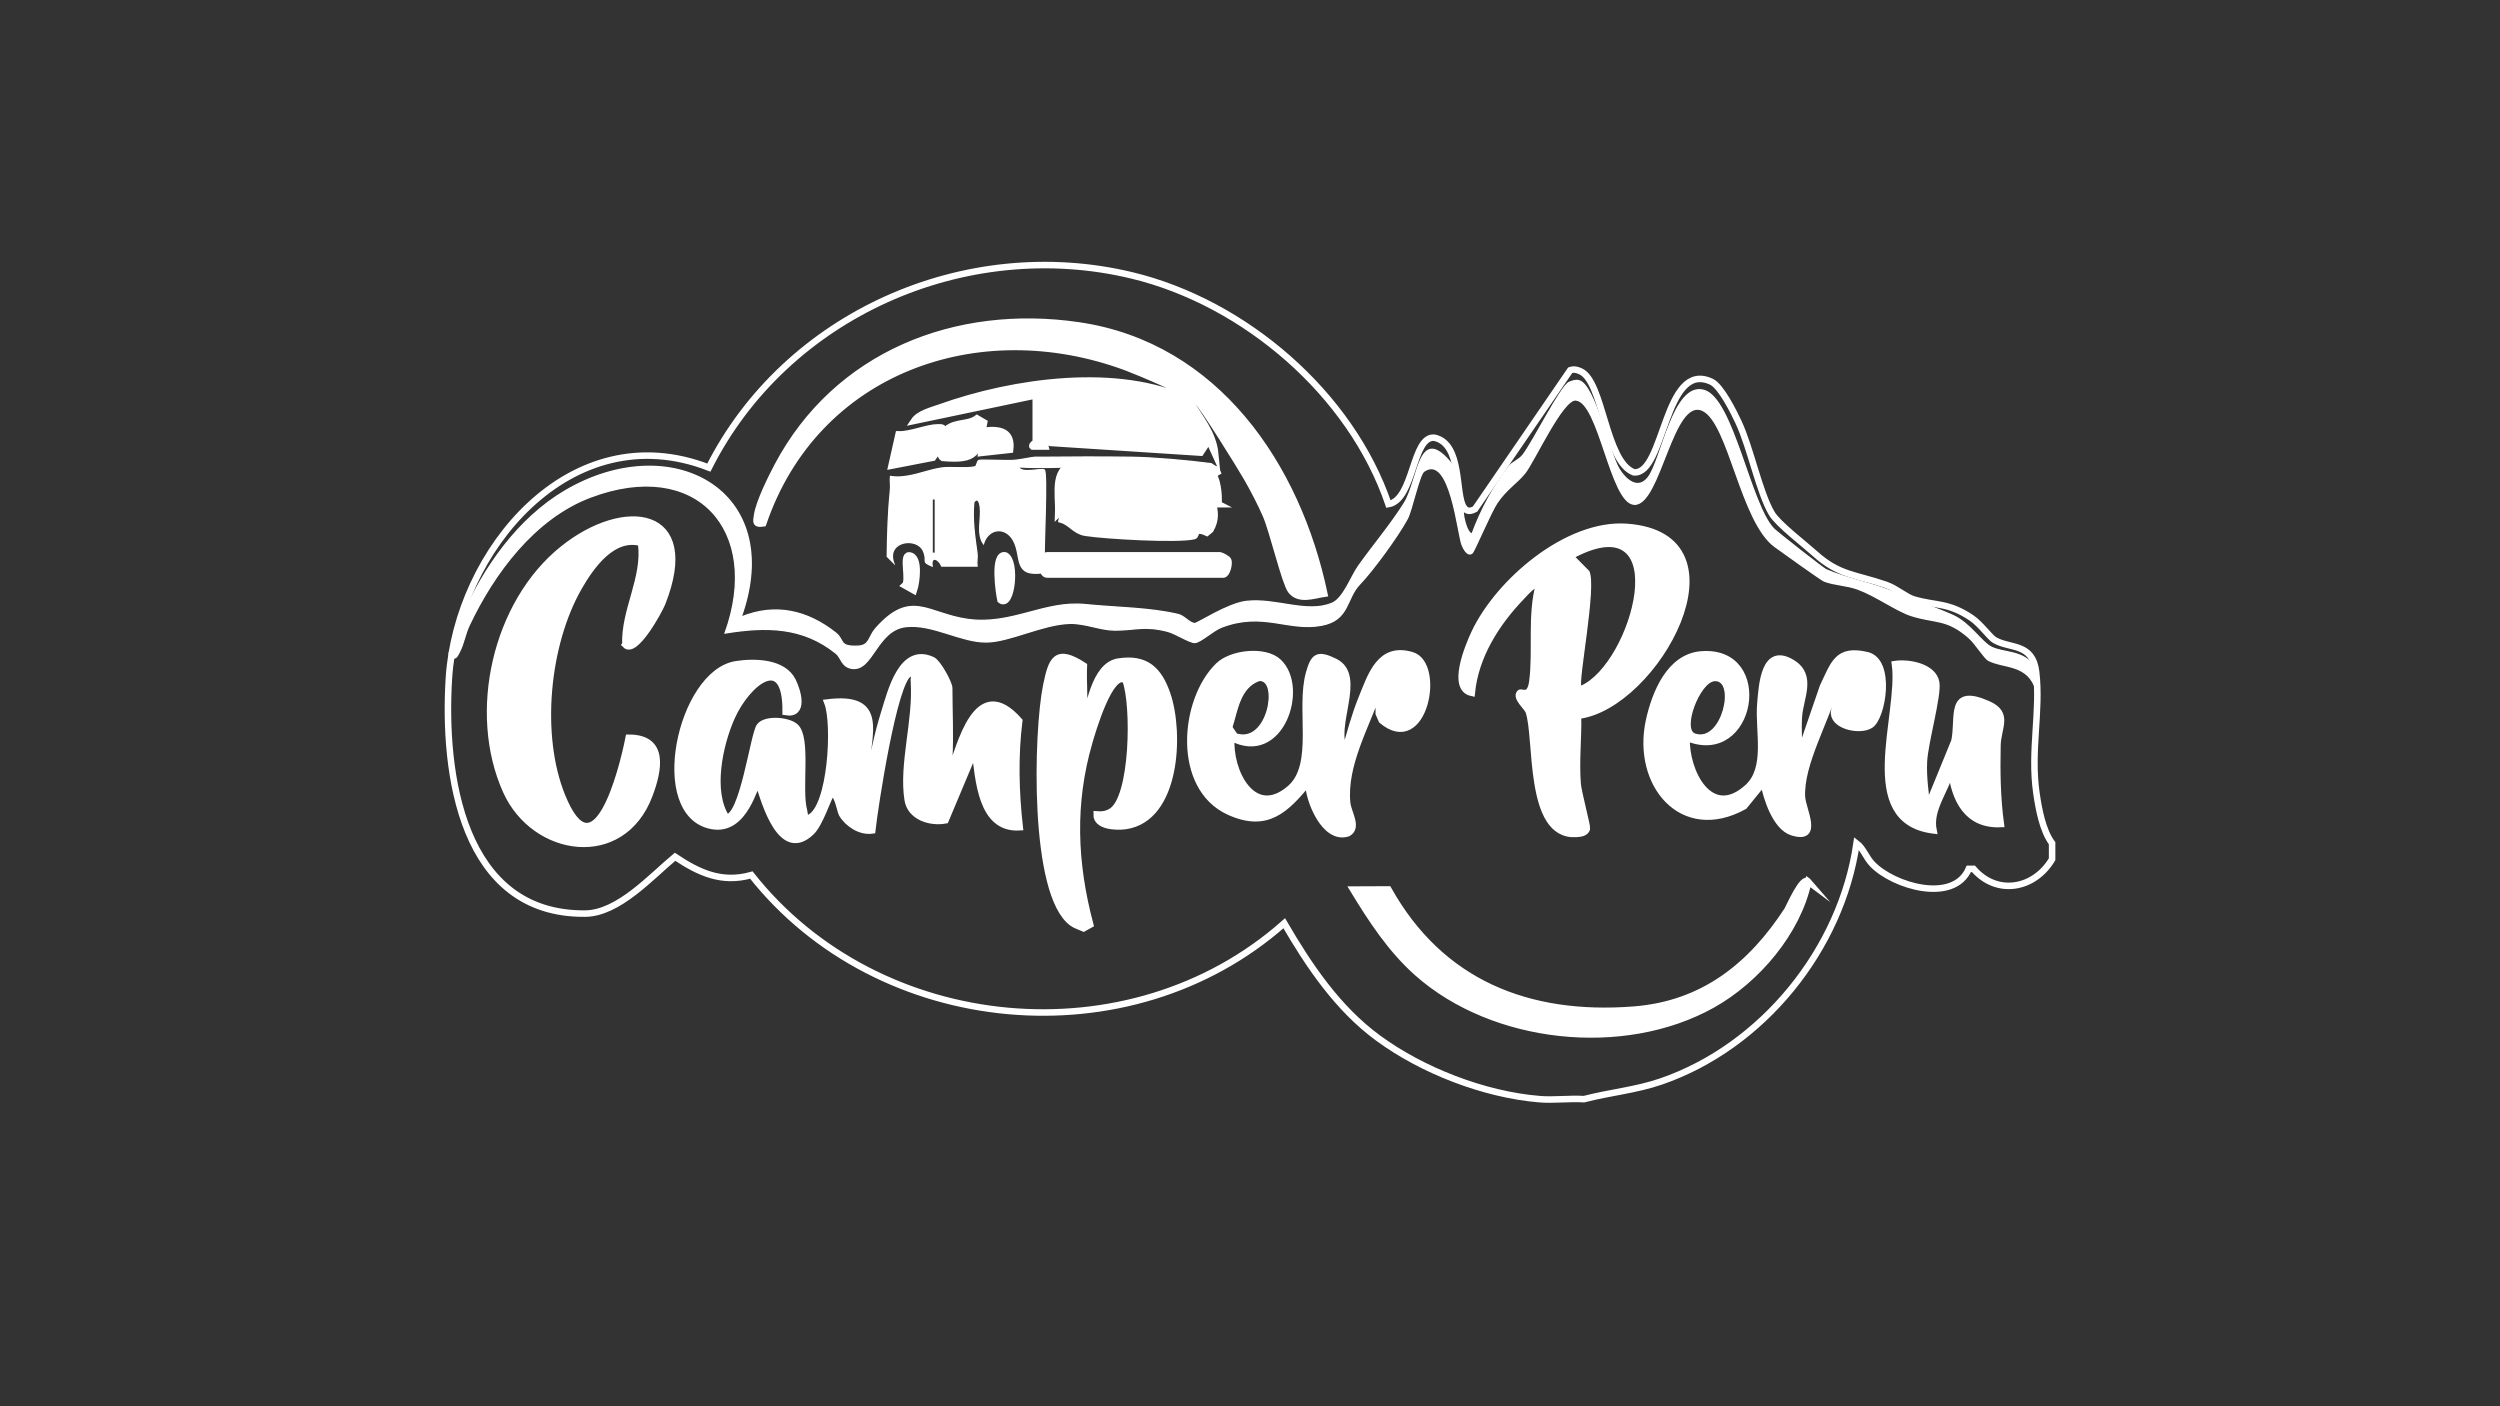 <svg xmlns="http://www.w3.org/2000/svg" id="Capa_1" data-name="Capa 1" viewBox="0 0 1920 1080"><rect x="0" y="0" width="1920" height="1080" fill="#333333" stroke="none"/><defs><style>      .cls-1 {        fill: #fff;      }      .cls-1, .cls-2 {        stroke: #fff;        stroke-miterlimit: 10;      }      .cls-2 {        fill: none;        stroke-width: 5px;      }    </style></defs><path class="cls-2" d="M1182.04,844.13c-42.37-3.57-89.76-21.93-123.93-47.09-30.87-22.73-52.72-55.21-71.82-87.98-118.55,105.09-311.62,86.73-409.24-37.02-22.74,6.37-40.13-1.7-58.62-14.03-18.3,15.22-43.48,43.37-68.92,43.63-95.09.98-109.32-107.79-104.76-180.67,6.13-98.1,93.51-203.06,199.66-161.85,59.19-117.47,196.9-178.42,324.95-147.6,86.72,20.88,168.13,90.97,196.98,175.67,19.81-3.43,18.1-52.66,35.3-51.04,21.65,4.76,15.68,43.51,22.53,53.51,2.46,3.6,5.31,3.06,8.68,1.29l73.07-106.62c2.93-1.03,5.38-.36,8.09.9,17.3,8.07,18.83,69.32,40.8,77.53,23.78,2.16,23.13-86.75,59.63-69.55,7.31,3.45,17.09,23.24,20.69,30.92,9.36,19.98,15.95,53.9,25.61,70.26,4.73,8,24.91,23.39,33.18,30.84,18.67,16.83,30.87,15.73,54.69,23.97,7.43,2.57,15.35,9.43,20.91,11.08,17.43,5.15,26.64,2.14,44.7,14.36,6.85,4.64,14.02,14.83,17.55,16.89,12,7,29.31,1.95,31.98,24.6,3.56,30.18-4.52,60.42.23,93.12,1.76,12.08,4.75,28.61,12.03,38.36v12.28c-13.58,22.93-42.39,28.24-60.37,7.4h-3.61c-11.61,26.83-57.72,13.31-74.01-3.61-4.96-5.15-7.01-12.18-12.18-16.06-11.76,81.37-72.11,156.12-150.25,182.98-19.29,6.63-39.47,8.42-59.07,13.54-11.26-.68-23.33.94-34.47,0ZM1017.08,455.96c-20.67-98.01-82.8-190.51-188.67-206.04-94.26-13.83-185.83,22.25-231.21,107.75-5.04,9.5-14.35,28.23-15.79,38.32-.73,5.13-1.29,6.87,4.74,5.95,40.14-117.57,164.9-162.14,278.91-119.8,9.58,3.56,48.05,19.83,53.64,25.09,5.4,5.08,33.27,50.05,38.78,59.58,5.03,8.71,10.99,20.14,14.92,29.33,5.17,12.12,14.41,51.15,18.93,57.26,6.11,8.26,17.54,3.77,25.75,2.56ZM795.46,303.67v35.62c0,.52-3.69,2.8-2.46,3.66h9.85s-2.6-10.89-2.6-10.89l2.58-21.01c1.3,6.66-3.47,26.66,4.06,29.12l115.22,7.48,6.3-9.58,4.99,11.01c-1.62-16.86-11.91-27.86-19.87-41.6-54.81-26.23-135.36-14.66-191.36,5.35-6.37,2.27-16.4,4.69-20.26,10.47l93.57-19.63ZM724.05,333.15c.45,5.42-3.77,16.15-.08,18.51,26.32,2.25,27.53-3.65,31.86-27.19l-5.49-3.2c-7.88,5.8-19.72,1.45-26.28,11.87-.37-4.47,1.83-4.94-3.64-4.94-8.46,0-20.9,5.71-30.33,5.41l-5.42,24.08,31.94-6.19c4.69-5.94,3.24-11.69,7.45-18.37ZM775.77,345.42c1.68-13.89-7.43-16.18-19.68-14.71l-2.48,17.16,22.16-2.45ZM935.79,387.22c.53-6.54-.48-20.81-5.9-24.82-7.56-5.59-87.97-8.56-101.24-7.14-21.34,2.29-15.3,23.12-15.93,39.3l4.88-4.89-2.17,9.53c7.23,2.23,10.26,8.72,18.33,9.98,15.16,2.36,70.41,5.55,83.19,2.56,2.21-.52-.13-7.23,9.92-2.6l2.77-2.27c4.43-7.83,3.76-13.95,1.27-22.15l4.89,2.5ZM480.3,495.27c7.45,7.75,26.03-26.34,28.26-31.97,28.69-72.55-29.15-79.45-76.23-41.66-51.78,41.56-70.72,125.71-43.62,185.9,21.67,48.11,89.09,58.51,109.99,3.15,7.19-19.04,12.54-44.15-15.85-44.08-5.24,26.42-25.98,107.09-51.2,44.76-18.99-46.92-12.16-116.61,12.9-160.36,9.52-16.62,26.13-39.96,47.81-34.1,3.72,27.19-13.07,51.61-12.05,78.35ZM1211.93,549.68c59.4-7.04,132.19-138.1,37.49-145.01-45.65-3.33-98.66,42.22-117.08,81.57-4.88,10.43-18.19,42.52-2.03,45.89,2.7-28.17,18.85-53.64,38.16-73.72,2-2.08,11.02-12.42,13.57-9.78-6.65,23.61-2.08,51.57-5.16,74.73-1.75,13.16-8.37,7.53-9.6,8.79-3.47,3.57,5.55,10.87,6.74,14.14,7.15,19.72-1.02,96.41,36.35,94.16,3.1-.19,7.48-.52,8.37-4.1.42-1.7-6.57-27.73-7.11-34.24-1.42-17.23.64-35.18.31-52.44ZM701.87,453.52c2-5.8,4.97-26.44-3.68-26.97-5.58-.34.7,19.5-3.31,23.06l6.99,3.91ZM768.39,460.88c8.72,6.69,12.65-30.22,3.64-34.36-9.42-1.92-4.91,28.97-3.64,34.36ZM937.04,426.5h-132.96c-4.89,0-4.89,14.74,0,14.74h135.43c2.67,0,4.69-7.76,3.85-10.72-.3-1.35-5.28-3.85-6.31-4.02ZM981.83,508.34c-10.42-9.7-35.97-6.85-46.03,2.9-27.4,26.54-32.97,93.6,8.21,112.22,28.91,13.07,43.37-1.43,60.73-22.53.26,13.86,12.72,44.77,30.44,39.02,8.2-4.52.2-15.55-.59-23.31-2.95-29.15,15.14-60.06,24.38-86.94l-.08,18.27,2.3,5.29c32.63,27.68,46.42-43.19,23.1-50.07-24.5-7.23-31.29,15.18-38.85,33.92-5.1,12.65-8.67,26.17-12.34,39.25-11.54-17.1,14.64-57.19-7.97-68.19-13.24-6.44-16.05-4.13-19.7,8.67-7.82,27.44,6.28,70.53-14.59,88.63-28.4,24.64-47.2-13.38-45.15-38.92,37.76,20.28,57.29-38.51,36.15-58.2ZM1295.32,566.54c50.63,21.47,65.81-68.47,11.08-63.91-24.18,2.01-35.41,30.03-39.96,51.07-10.41,48.16,25.18,91.94,73.05,65.52l14.88-18.27c2.26,11.86,9.33,34.25,22.07,38.23,21.48,6.72,7.88-17.44,7.42-27.32-1.16-25.19,18.3-57.89,24.74-82.16,6.42,2.18-.45,13.76-.04,18.36.87,9.88,20.15,13.78,27.91,8.82,9.43-6.03,16.53-49.18-2.57-53.68-22.9-5.4-25.39,6.61-33.87,24.12l-18.53,53.95c.39-10.15-.67-20.51,0-30.66.98-14.85,11.19-31.6-5.15-41.58-21.23-12.96-23.1,15.79-24.39,31.76-1.68,20.74,6.54,49.14-9.78,63.95-28.62,25.97-47.74-11.93-46.88-38.18ZM728.98,582.5c1.02-17.41,0-36.41,0-54.05,0-3.57-8.6-19.51-12.88-21.52-23.52-11.03-31.86,24.03-37.01,40.52-5.36,17.16-9.23,35.63-11.69,53.45-4.12.65-2.69-5.98-2.53-8.66,1.71-29.02,15.04-58.29-29.44-52.73,6.4,16.32,2.91,80.3-13.58,88.4-4.33,2.13-3.72-3-4.39-5.34-4.54-16.07,3.18-56.08-6.75-64.57-5.65-4.84-22.52-6.24-27.23-.31-4.74,5.97-12.78,70.33-25.63,70.19-13.03-19.85-5.33-55.96,4.04-76.99,11.97-26.85,42.08-51.23,41.52-4.04,14.7,2.45,9.37-15.82,5.43-23.84-7.22-14.68-29.3-15.04-43.44-12.84-42.86,6.67-66.23,115.32-18.7,124.14,26,4.83,32.85-33.45,35.77-33.43,4.88,15.88,17.52,60.24,40.63,38.1,6.69-6.41,12.82-26.35,14.81-28.24,4.97-4.7,7.09,11.71,8.78,14.54,4.48,7.52,14.22,13.82,23.18,12.49,1.95-17.78,16.61-114.58,28.36-120.37,5.57-1.02,3.4,2.43,3.66,6.09,2.11,29.54-9.13,63.33-4.77,90.78,2.07,13.02,17.04,17.91,29.01,15.72l22.52-53.62c2.98,21.51,4.36,60.84,34.49,58.95-3.06-27.15-3.77-54.5-.39-81.74-32.49-36.88-45.16,17.94-53.8,42.41-6.74-.84-.08-11.61.03-13.49ZM832.39,548.1c.73-12.2-.53-24.62,0-36.85-21.38-13.86-24.74-4.85-28.87,15.42-7.16,35.12-10.8,160.64,20.23,182.36,2.59,1.82,5.62,2.63,8.47,3.92l5.06-2.82c-12.62-47.48-14.44-93.32-.62-140.56,2.21-7.57,15.95-55.06,27.7-47.24,7.21,18.86,6.24,90.63-10.88,100.88-3.71,2.22-7.05,2.63-11.25,2.3-.26,9.19,15.01,9.9,22.22,8.85,39.51-5.75,42.18-71.4,32.03-101.07-6.4-18.71-16.32-28.52-37.6-25.17-18.3,2.88-22.94,35.5-26.53,51.04-6.47-.5-.07-9.37.03-11.04ZM1480,620.56c-1.18-12.27-3.01-23-2.45-35.59.65-14.51,11.16-51.04,9.42-60.84-2.17-12.21-21.1-15.66-31.62-14.11,5.45,39.1-29.53,120.3,29.55,127.74-3.36-16.28,9.78-31.05,13.55-46.69,2.46,22.48,12.05,42.97,38.16,41.78-2.72-19.96-2.99-40.08-2.57-60.3.29-14.1,9.41-24.42-7.29-31.8-30.42-13.44-21.86,10.17-25.71,28.35l-21.03,51.45ZM1388.85,677.09c-4.29-4.99-14.94,19.99-16.19,21.9-27.9,42.86-64.63,72.28-117.9,76.44-80.93,6.32-148.23-20.4-188.48-92.35l-27.05.12c14.01,23.04,28.91,45.88,49.19,63.92,58.39,51.93,158.4,62.66,226.61,24.58,34.24-19.12,65.66-56.1,73.81-94.62Z"></path><path class="cls-1" d="M728.98,582.5c-.11,1.89-6.78,12.65-.03,13.49,8.64-24.47,21.31-79.29,53.8-42.41-3.37,27.24-2.67,54.59.39,81.74-30.14,1.89-31.51-37.44-34.49-58.95l-22.52,53.62c-11.97,2.19-26.94-2.69-29.01-15.72-4.36-27.45,6.88-61.23,4.77-90.78-.26-3.66,1.91-7.11-3.66-6.09-11.75,5.79-26.41,102.59-28.36,120.37-8.97,1.33-18.7-4.97-23.18-12.49-1.69-2.83-3.81-19.24-8.78-14.54-2,1.89-8.12,21.83-14.81,28.24-23.11,22.14-35.75-22.22-40.63-38.1-2.92-.02-9.77,38.25-35.77,33.43-47.54-8.82-24.17-117.46,18.7-124.14,14.14-2.2,36.22-1.84,43.44,12.84,3.94,8.02,9.27,26.29-5.43,23.84.56-47.18-29.55-22.8-41.52,4.04-9.37,21.03-17.08,57.13-4.04,76.99,12.85.14,20.89-64.23,25.63-70.19,4.71-5.93,21.58-4.53,27.23.31,9.92,8.49,2.21,48.5,6.75,64.57.66,2.34.06,7.47,4.39,5.34,16.49-8.1,19.98-72.09,13.58-88.4,44.48-5.57,31.15,23.7,29.44,52.73-.16,2.68-1.58,9.31,2.53,8.66,2.46-17.82,6.32-36.3,11.69-53.45,5.15-16.49,13.5-51.55,37.01-40.52,4.28,2.01,12.88,17.95,12.88,21.52,0,17.64,1.02,36.64,0,54.05Z"></path><path class="cls-1" d="M1211.93,549.68c.33,17.26-1.73,35.21-.31,52.44.54,6.5,7.53,32.54,7.11,34.24-.89,3.58-5.27,3.92-8.37,4.1-37.37,2.25-29.2-74.44-36.35-94.16-1.19-3.27-10.21-10.57-6.74-14.14,1.22-1.26,7.84,4.37,9.6-8.79,3.08-23.16-1.49-51.12,5.16-74.73-2.55-2.65-11.57,7.7-13.57,9.78-19.3,20.09-35.46,45.56-38.16,73.72-16.15-3.37-2.85-35.46,2.03-45.89,18.42-39.35,71.43-84.9,117.08-81.57,94.7,6.91,21.91,137.97-37.49,145.01ZM1214.07,527.22c40.1-17.52,72.68-139.81-4.9-99.49l10.99,11.1c5.8,11.31-8.79,84.76-6.09,88.39Z"></path><path class="cls-1" d="M480.3,495.27c-1.02-26.75,15.78-51.16,12.05-78.35-21.68-5.85-38.29,17.48-47.81,34.1-25.06,43.74-31.89,113.43-12.9,160.36,25.22,62.33,45.96-18.34,51.2-44.76,28.39-.08,23.04,25.04,15.85,44.08-20.89,55.35-88.32,44.96-109.99-3.15-27.11-60.18-8.16-144.33,43.62-185.9,47.08-37.79,104.92-30.88,76.23,41.66-2.23,5.64-20.8,39.72-28.26,31.97Z"></path><path class="cls-1" d="M1295.32,566.54c-.86,26.25,18.26,64.15,46.88,38.18,16.32-14.81,8.09-43.21,9.78-63.95,1.3-15.98,3.17-44.73,24.39-31.76,16.34,9.98,6.13,26.73,5.15,41.58-.67,10.16.38,20.51,0,30.66l18.53-53.95c8.47-17.5,10.96-29.51,33.87-24.12,19.1,4.5,11.99,47.66,2.57,53.68-7.76,4.97-27.05,1.06-27.91-8.82-.4-4.6,6.47-16.19.04-18.36-6.44,24.26-25.9,56.96-24.74,82.16.46,9.88,14.06,34.04-7.42,27.32-12.74-3.98-19.81-26.37-22.07-38.23l-14.88,18.27c-47.87,26.43-83.47-17.36-73.05-65.52,4.55-21.04,15.78-49.06,39.96-51.07,54.74-4.55,39.56,85.38-11.08,63.91ZM1316.66,522.68c-11.59,1-25.58,37.7-14.86,41.19,21.29,6.93,32.02-42.67,14.86-41.19Z"></path><path class="cls-1" d="M981.83,508.34c21.14,19.68,1.6,78.48-36.15,58.2-2.05,25.54,16.75,63.56,45.15,38.92,20.86-18.1,6.76-61.19,14.59-88.63,3.65-12.8,6.46-15.12,19.7-8.67,22.61,11-3.57,51.1,7.97,68.19,3.67-13.08,7.24-26.6,12.34-39.25,7.56-18.74,14.35-41.15,38.85-33.92,23.32,6.89,9.53,77.75-23.1,50.07l-2.3-5.29.08-18.27c-9.24,26.88-27.33,57.79-24.38,86.94.78,7.76,8.79,18.79.59,23.31-17.71,5.75-30.18-25.16-30.44-39.02-17.35,21.1-31.82,35.6-60.73,22.53-41.18-18.62-35.61-85.67-8.21-112.22,10.06-9.75,35.61-12.6,46.03-2.9ZM967.01,522.58c-14.89,5.43-16.72,22.73-20.93,35.89l3.63,5.32c24.49,7.5,32.71-42.59,17.3-41.21Z"></path><path class="cls-1" d="M1017.08,455.96c-8.21,1.22-19.64,5.7-25.75-2.56-4.52-6.11-13.76-45.15-18.93-57.26-3.93-9.2-9.89-20.63-14.92-29.33-5.51-9.52-33.37-54.49-38.78-59.58-5.6-5.26-44.07-21.53-53.64-25.09-114.02-42.34-238.77,2.22-278.91,119.8-6.03.92-5.47-.82-4.74-5.95,1.44-10.09,10.75-28.82,15.79-38.32,45.37-85.49,136.94-121.57,231.21-107.75,105.88,15.53,168,108.03,188.67,206.04Z"></path><path class="cls-1" d="M832.39,548.1c-.1,1.67-6.5,10.54-.03,11.04,3.59-15.54,8.23-48.16,26.53-51.04,21.28-3.35,31.2,6.47,37.6,25.17,10.15,29.67,7.48,95.32-32.03,101.07-7.21,1.05-22.48.35-22.22-8.85,4.2.33,7.54-.07,11.25-2.3,17.12-10.26,18.08-82.02,10.88-100.88-11.75-7.82-25.49,39.68-27.7,47.24-13.83,47.25-12,93.09.62,140.56l-5.06,2.82c-2.84-1.29-5.87-2.11-8.47-3.92-31.03-21.72-27.38-147.24-20.23-182.36,4.13-20.27,7.49-29.28,28.87-15.42-.53,12.23.73,24.65,0,36.85Z"></path><path class="cls-1" d="M1388.85,677.09c-8.15,38.52-39.57,75.5-73.81,94.62-68.21,38.09-168.22,27.35-226.61-24.58-20.29-18.04-35.19-40.88-49.19-63.92l27.05-.12c40.25,71.95,107.55,98.68,188.48,92.35,53.28-4.16,90-33.58,117.9-76.44,1.24-1.91,11.9-26.89,16.19-21.9Z"></path><path class="cls-1" d="M1480,620.56l21.03-51.45c3.85-18.18-4.71-41.79,25.71-28.35,16.7,7.38,7.58,17.7,7.29,31.8-.42,20.22-.15,40.33,2.57,60.3-26.11,1.19-35.69-19.3-38.16-41.78-3.78,15.64-16.91,30.4-13.55,46.69-59.08-7.44-24.09-88.65-29.55-127.74,10.52-1.55,29.46,1.9,31.62,14.11,1.74,9.81-8.77,46.34-9.42,60.84-.56,12.6,1.27,23.32,2.45,35.59Z"></path><path class="cls-1" d="M795.46,303.67l-93.57,19.63c3.86-5.78,13.89-8.19,20.26-10.47,56-20.01,136.56-31.57,191.36-5.35,7.96,13.74,18.25,24.74,19.87,41.6l-4.99-11.01-6.3,9.58-115.22-7.48c-7.53-2.46-2.76-22.46-4.06-29.12l-2.58,21.01,2.6,10.89h-9.85c-1.23-.87,2.46-3.14,2.46-3.66v-35.62Z"></path><path class="cls-1" d="M935.79,387.22l-4.89-2.5c2.49,8.2,3.16,14.33-1.27,22.15l-2.77,2.27c-10.05-4.63-7.7,2.08-9.92,2.6-12.78,2.98-68.03-.2-83.19-2.56-8.07-1.26-11.1-7.75-18.33-9.98l2.17-9.53-4.88,4.89c.63-16.17-5.4-37.01,15.93-39.3,13.27-1.42,93.68,1.55,101.24,7.14,5.43,4.01,6.44,18.28,5.9,24.82ZM886.28,380.11l-9.19.15c-7.45,14.4-9.03,30.45,11.84,23.88l-2.65-24.03Z"></path><path class="cls-1" d="M937.04,426.5c1.03.17,6.01,2.67,6.31,4.02.84,2.97-1.18,10.72-3.85,10.72h-135.43c-4.89,0-4.89-14.74,0-14.74h132.96Z"></path><path class="cls-1" d="M724.05,333.15c-4.21,6.68-2.76,12.42-7.45,18.37l-31.94,6.19,5.42-24.08c9.44.29,21.87-5.41,30.33-5.41,5.46,0,3.26.47,3.64,4.94,6.57-10.42,18.4-6.08,26.28-11.87l5.49,3.2c-4.33,23.54-5.54,29.44-31.86,27.19-3.68-2.36.54-13.09.08-18.51Z"></path><path class="cls-1" d="M768.39,460.88c-1.27-5.39-5.79-36.28,3.64-34.36,9.01,4.14,5.08,41.05-3.64,34.36Z"></path><path class="cls-1" d="M775.77,345.42l-22.16,2.45,2.48-17.16c12.25-1.48,21.36.82,19.68,14.71Z"></path><path class="cls-1" d="M701.87,453.52l-6.99-3.91c4.01-3.56-2.27-23.39,3.31-23.06,8.65.52,5.68,21.17,3.68,26.97Z"></path><path class="cls-1" d="M886.28,380.11l2.65,24.03c-20.88,6.56-19.29-9.49-11.84-23.88l9.19-.15Z"></path><path class="cls-1" d="M1123.22,383c.76,4.32.03,9.36,1.1,14.84.52,2.63,2.78,11.94,6.25,12.18,6.68-18.27,16.41-36.28,28.25-51.7,2.53-3.3,7.65-4.85,10.82-8.87,7.51-9.53,29.14-53.01,35.47-55.77,2.33-1.02,4.97-1.94,7.51-1.29,12.07,3.08,23.28,55.37,30.75,67.77,4.83,8.01,14.41,16.82,22.4,6.6,10.45-13.36,19.22-73.47,42.8-66.96,22.37,6.17,35.65,87.97,53.66,106.38,2.3,2.36,37.71,30.26,40.03,31.29,15.61,6.93,35.58,10.31,53.51,17.89,14.61,6.18,30.94,11.34,44.16,17.36,13.18,6,21.95,20.79,29.67,24.45,9.38,4.45,23.46,2.48,31.89,13.63,1.5,7.79,2.24,10.86,2.46,19.66-6.43-21.13-24.67-17.06-36.89-23.39-2.83-1.47-10.01-12.97-14.79-17.19-17.19-15.18-26.13-11.27-44.39-17.13-11.4-3.66-26.94-15.15-41.16-20.36-8.57-3.14-17.94-3.1-25.82-6.18-2.16-.84-32.93-22.93-37.64-26.33-26.3-18.98-35.27-94.84-55.45-104.61-23.3-11.28-32.6,72.59-52.54,72.02-18.41-.52-26.88-78.66-45.09-80.13-10.2-.82-31.89,47.07-39.05,56.07-6.01,7.56-14.29,12.38-21.4,22.88-4.94,7.3-17.47,37.32-19.17,38.65-3.44,2.67-6.45-3.4-7.55-5.94-3.51-8.1-8.97-70.98-29.48-56.88-3.57,2.45-9.2,29.84-12.74,36.45-7.19,13.4-26.87,40.24-36.47,50.14-10.79,11.14-7.84,27.6-29.3,31.65-25.68,4.85-45.28-10.9-77.2,1.61-6.18,2.42-15.97,11.55-20.18,11.68-4,.12-14.65-6.98-20.85-8.61-17.95-4.69-25.36-.86-40.73-.93-10.76-.05-23.01-5.48-34.34-5.19-20.84.53-46.15,14.11-64.15,14.31-19.44.21-41.29-13.98-61.6-11.85-22.78,2.39-25.57,34.47-41.68,32.1-7.89-1.16-8.18-8.32-12.1-11.49-25.58-20.68-53.77-20.77-85.3-15.63,28.44-79.04-21.83-135.19-103.4-104.41-43.1,16.26-74.33,58.56-93.24,98.63-3.04,6.44-4.19,14.04-7.21,19.84-2.19,4.19-3.13,7.22-7.91,3.16v-2.46c3.94-8.95,5.9-17.92,9.85-27.04,16.42-37.85,42.99-75.68,78.99-96.89,81.25-47.87,169.99-.77,135.25,96.89,26.49-10.72,50.91-4.88,72.63,12.28,6.87,5.43,1.95,10.85,17.38,10.06,8.91-.46,7.69-7.19,13.45-13.68,27.02-30.46,39.98-11,70.75-6.84,33.93,4.6,58.56-14.61,90.22-11.38,23.07,2.35,49.15,2.37,71.16,7.59,4.9,1.16,8.9,6.93,12.84,6.93,2.18,0,25.27-15.34,39.62-16.99,22.55-2.59,46.11,9.44,65.56,1.54,9.02-3.66,14.78-20.6,20.52-28.68,10.84-15.25,25.11-32.21,35.19-48.33,11.55-18.48,10.65-65.82,39.74-25.57,1.74,7.46,3.59,14.51,4.92,22.12Z"></path><path class="cls-1" d="M799.59,351.18c21.34-.25,47.79-.29,68.94,0,17.85.25,43.64,2.57,61.56,4.92.77.1,3.07,2.66,4.92,2.46.25.61,2.3,4.69,2.46,4.92-3.73,2.31-5.6,2.51-4.92,7.37h-2.46c-2.82-6.03-6.95-2.35-7.39-2.46-2.97-.72-7.5-2.05-9.85-2.46-4.13-.72-6.26-2.78-12.31-2.46-2.1.11-4.23.1-4.92,2.46-1.5-.3-3.38.26-4.92,0-2.24-.38-5.01.26-7.39,0,.3-8.59,1.52-6.79-6.04-7.38-30.58-2.4-64.02,1.77-94.91.03,1.56,5.75,17.96.67,19.7,2.42,2.39,2.4-.41,57.93-.11,67.78.16,5.35,2.55,5.64,2.56,5.97.07,1.16-2.44,3.64-2.46,4.92-24.39,3.95-16.91-11.97-23.58-24.39-6.04-11.24-19.33-10.04-23.2,2.27-5.38-7.8-1.31-19.44-2.46-28.31-.44-3.39-1.82-7.7-4.92-3.63-1.31,13.45.66,26.26,2.45,39.31.43,3.1-.47,6.78,0,9.83-4.92.04-9.85-.05-14.77,0-4.1.05-8.21-.04-12.31,0-2.6-6.15-8.66-7.92-7.39,0-8.86-3.6-3-3.32-6.73-11.68-4.96-11.12-28.8-7.72-22.83,9.22l-4.91-4.91c.21-16.96.73-34.78,2.46-51.61.33-3.21-.37-6.63,0-9.83,13.48,2.09,26.13-4.38,38.58-6.41,7.13-1.17,19.48.59,26.24-1,1.89-.44,1.51-4.65,3.31-4.96,2.77-.49,19.15.33,25.44.08,6.1-.24,14.87-2.43,17.24-2.46,1.64-.02,3.28.02,4.92,0ZM718.33,424.91v-41.78h-2.46v41.78h2.46Z"></path><path class="cls-1" d="M794.07,376.69c.3.69-.31,1.78,0,2.46.44.95,1.66,1.73,2.46,2.46v2.46c-2.11-.46-5.06.31-7.39,0-3.03-6.48.26-9.99,0-12.29h2.46c-.26,2.21,1.9,3.62,2.46,4.92Z"></path></svg>